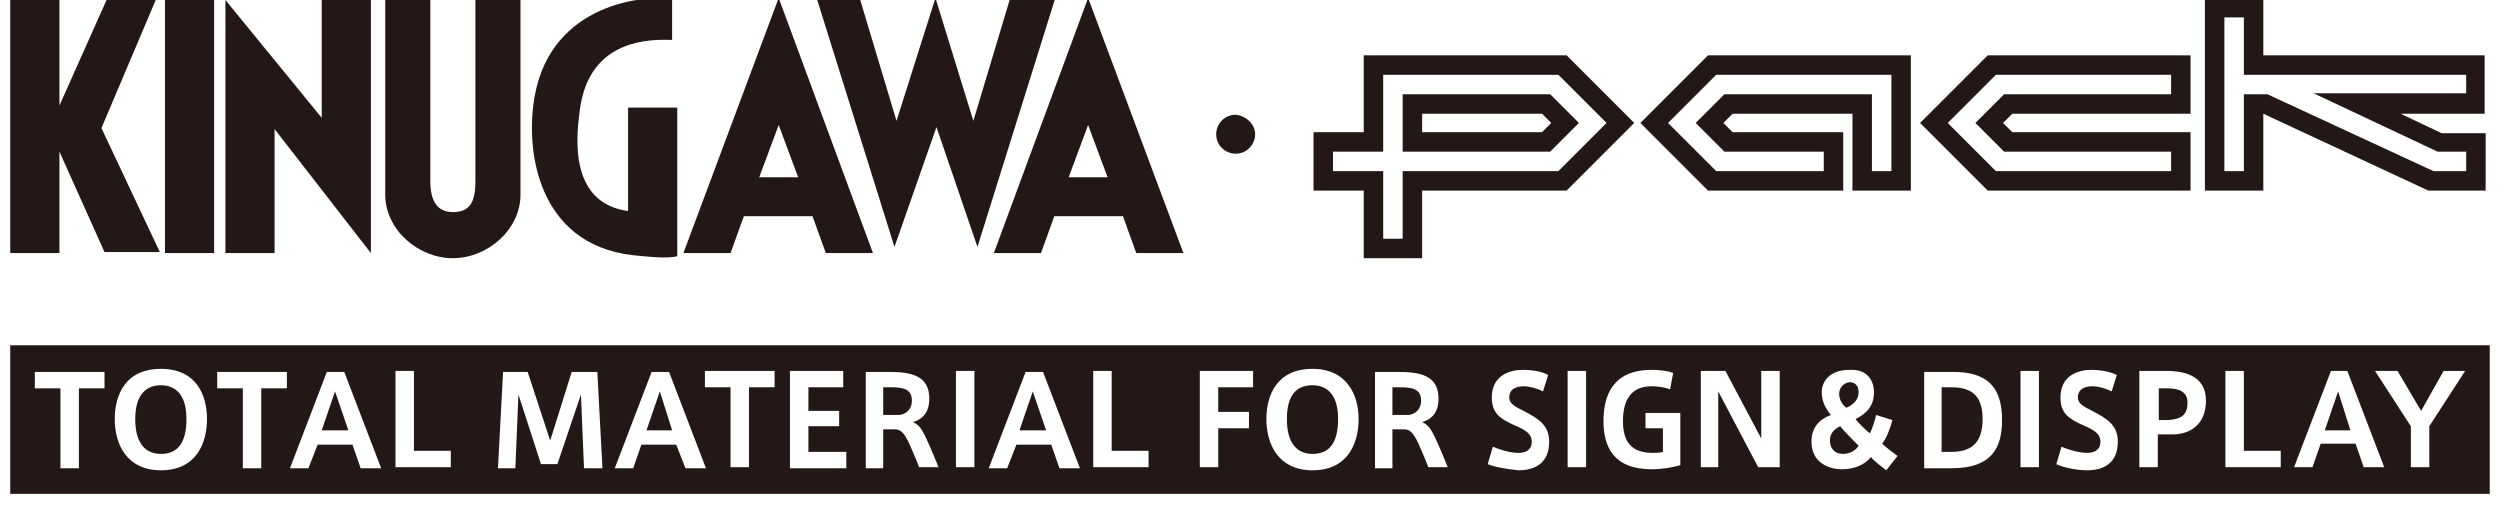 <?xml version="1.0" encoding="utf-8"?>
<!-- Generator: Adobe Illustrator 24.3.0, SVG Export Plug-In . SVG Version: 6.00 Build 0)  -->
<svg version="1.1" id="レイヤー_1" xmlns="http://www.w3.org/2000/svg" xmlns:xlink="http://www.w3.org/1999/xlink" x="0px"
	 y="0px" viewBox="0 0 244 50" style="enable-background:new 0 0 244 50;" xml:space="preserve">
<style type="text/css">
	.st0{fill:#231815;}
</style>
<g>
	<path class="st0" d="M16.1,24.7h4.8V0h-4.8V24.7z M31.4,11.5L22,0v24.7h4.8V12.6l9.4,12.1V0h-4.8V11.5z M15.2,0h-4.8L5.8,10.3V0H1
		v24.7h4.8v-9.9l4.4,9.8h5.4L9.9,12.5L15.2,0z M46.4,0c0,0,0,16.2,0,17.7c0,2.1-0.6,3-2.2,3c-1.6,0-2.2-1.2-2.2-3
		c0-1.3,0-17.7,0-17.7h-4.4l0,18.9V19c0,3.4,3.2,6.2,6.6,6.2c3.4,0,6.6-2.8,6.6-6.2v-0.1l0-18.9H46.4z M61.3,20.6
		c-2.1-0.3-5.7-1.6-4.8-9.1c0.2-1.7,0.6-8,9.1-7.6v-4c-2.5-0.4-11.7,0.3-13.4,9.4c-1,5.4,0.3,14.5,9.5,15.6c1.1,0.1,3.4,0.4,4.4,0.1
		V10.5h-4.8V20.6z M66.7,24.7h4.6l1.3-3.6h6.7l1.3,3.6h4.6L76-0.2L66.7,24.7z M74.1,17.3l1.9-5.1l1.9,5.1H74.1z M98.6-0.2l-3.6,12
		l-3.7-12l-3.8,12l-3.6-12h-4.2l7.6,24.3l4.1-11.7l4,11.7l7.6-24.3H98.6z M106.2-0.2L97,24.7h4.6l1.3-3.6h6.7l1.3,3.6h4.6L106.2-0.2
		z M104.3,17.3l1.9-5.1l1.9,5.1H104.3z"/>
	<g>
		<path class="st0" d="M133.1,25.2l0-6.6h-4.9v-5.7h4.9V5.4h19.8l6.6,6.6l-6.6,6.6h-14.1v6.6H133.1z M135,16.7v6.6h1.9v-6.6h15.2
			l4.7-4.7l-4.7-4.7H135v7.5h-4.9v1.9H135z"/>
		<path class="st0" d="M151.3,14.8h-14.4V9.2h14.4l2.8,2.8L151.3,14.8z M138.8,12.9l11.7,0l0.9-0.9l-0.9-0.9h-11.7V12.9z"/>
		<path class="st0" d="M186.5,18.6l-5.7,0l0-7.5h-11.7l-0.9,0.9l0.9,0.9h10.8v5.7h-13.2l-6.6-6.6l6.6-6.6h19.8V18.6z M167.5,16.7
			H178v-1.9h-9.7l-2.8-2.8l2.8-2.8h14.4v7.5h1.9V7.3h-17.1l-4.7,4.7L167.5,16.7z"/>
		<path class="st0" d="M194,18.6l-6.6-6.6l6.6-6.6h19.8v5.7h-17.4l-0.9,0.9l0.9,0.9h17.4l0,5.7L194,18.6z M190.1,12l4.7,4.7h17.1
			v-1.9h-16.3l-2.8-2.8l2.8-2.8h16.3l0-1.9h-17.1L190.1,12z"/>
		<path class="st0" d="M242.5,18.6H237l-16.1-7.5v7.5h-5.7V-0.2h5.7v5.6h21.6v5.7h-8.2l4,1.9h4.3V18.6z M237.5,16.7h3.2v-1.9h-2.8
			l-12.1-5.7h14.9V7.3H219V1.7h-1.9v15h1.9V9.2h2.3L237.5,16.7z"/>
	</g>
	<g>
		<polygon class="st0" points="99.5,42 102.1,42 100.8,38.2 		"/>
		<path class="st0" d="M138.7,39.1c0-1.1-0.8-1.3-2-1.3h-0.8v2.7h1.6C138.2,40.4,138.7,39.9,138.7,39.1z"/>
		<polygon class="st0" points="63.1,42 65.6,42 64.4,38.2 		"/>
		<path class="st0" d="M89,39.1c0-1.1-0.8-1.3-2-1.3h-0.8v2.7h1.6C88.5,40.4,89,39.9,89,39.1z"/>
		<path class="st0" d="M213.5,39.3c0-1-0.7-1.4-2-1.4h-0.8v3.1h0.9C212.8,40.9,213.5,40.6,213.5,39.3z"/>
		<polygon class="st0" points="226.9,42 229.4,42 228.2,38.2 		"/>
		<path class="st0" d="M179.5,38.4c0,0.5,0.2,1,0.7,1.4c0.7-0.3,1.2-0.8,1.2-1.5v0c0-0.6-0.3-1-0.9-1
			C179.8,37.4,179.5,38,179.5,38.4z"/>
		<polygon class="st0" points="31.4,42 34,42 32.7,38.2 		"/>
		<path class="st0" d="M193.5,40.9c0-2-0.8-3.1-3-3.1h-1v6.3h1C192.7,44.1,193.5,42.9,193.5,40.9L193.5,40.9z"/>
		<path class="st0" d="M178.6,43c0,0.7,0.4,1.3,1.3,1.3c0.6,0,1.2-0.3,1.5-0.8c-0.6-0.6-1.5-1.5-1.8-1.9
			C179,41.9,178.6,42.3,178.6,43z"/>
		<path class="st0" d="M125.6,40.9L125.6,40.9c0,2.5,1.1,3.4,2.5,3.4c1.5,0,2.5-0.9,2.5-3.4c0-2.3-1-3.3-2.5-3.3
			C126.5,37.6,125.6,38.6,125.6,40.9z"/>
		<path class="st0" d="M13.2,40.9L13.2,40.9c0,2.5,1.1,3.4,2.5,3.4c1.5,0,2.5-0.9,2.5-3.4c0-2.3-1-3.3-2.5-3.3
			C14.2,37.6,13.2,38.6,13.2,40.9z"/>
		<path class="st0" d="M1,48.2h242V33.7H1V48.2z M5.9,45.7v-7.8H3.4v-1.6h6.8v1.6H7.7v7.8H5.9z M234,36.2l2.3,3.9l2.2-3.9h2.1
			l-3.5,5.4v4h-1.8v-4l-3.5-5.4H234z M229.1,36.2l3.6,9.4h-2l-0.8-2.3h-3.4l-0.8,2.3h-1.8l3.6-9.4H229.1z M219,36.2v7.8h3.6v1.6
			h-5.4v-9.4H219z M211.4,36.2c2.2,0,3.9,0.7,3.9,2.9c0,2.3-1.5,3.3-3.3,3.3h-1.4v3.2h-1.8v-9.4H211.4z M206.6,36.6l-0.5,1.6
			c-0.6-0.3-1.3-0.5-1.9-0.5c-0.6,0-1.4,0.2-1.4,1.1c0,0.6,0.6,0.9,1.4,1.3c1.3,0.7,2.5,1.3,2.5,3c0,2.2-1.5,2.8-3,2.8
			c-1.1,0-2.4-0.3-3-0.6l0.5-1.7c0.7,0.3,1.7,0.6,2.5,0.6c0.6,0,1.3-0.2,1.3-1.1c0-0.7-0.5-1.1-1.7-1.6c-1.3-0.6-2.2-1.1-2.2-2.7
			c0-2.2,1.8-2.7,3-2.7C205.1,36.1,206,36.3,206.6,36.6z M197.2,36.2h1.8v9.4h-1.8V36.2z M190.5,45.7h-2.7v-9.4h2.8
			c3.3,0,4.8,1.4,4.8,4.7C195.4,43.7,194.4,45.7,190.5,45.7z M182.9,38.3c0,1.2-0.6,2-1.8,2.6c0.3,0.4,0.9,1,1.4,1.4
			c0.2-0.4,0.5-1.2,0.6-1.8l1.6,0.5c-0.2,0.8-0.6,1.8-1,2.3c0.4,0.4,1.1,0.9,1.5,1.2l-1.1,1.4c-0.5-0.4-1.1-0.8-1.5-1.3
			c-0.6,0.8-1.7,1.2-2.8,1.2c-1.4,0-3-0.7-3-2.7c0-1.4,0.8-2.2,1.9-2.6c-0.7-0.8-0.9-1.6-0.9-2.2c0-1.1,0.8-2.2,2.7-2.2
			C182.3,36,182.9,37.2,182.9,38.3z M135.9,45.7h-1.7v-9.4h2.3c2.2,0,3.9,0.4,3.9,2.6c0,1.3-0.6,2-1.6,2.3c0.5,0.2,0.8,0.6,1,1
			c0.4,0.7,1.1,2.4,1.5,3.4h-1.9c-0.2-0.6-0.7-1.7-1-2.4c-0.5-1-0.8-1.3-1.4-1.3h-1.1V45.7z M145.2,45.3l0.5-1.7
			c0.7,0.3,1.7,0.6,2.5,0.6c0.6,0,1.3-0.2,1.3-1.1c0-0.7-0.5-1.1-1.7-1.6c-1.3-0.6-2.2-1.1-2.2-2.7c0-2.2,1.8-2.7,3-2.7
			c1.1,0,2,0.2,2.5,0.5l-0.5,1.6c-0.6-0.3-1.3-0.5-1.9-0.5c-0.6,0-1.4,0.2-1.4,1.1c0,0.6,0.6,0.9,1.4,1.3c1.3,0.7,2.5,1.3,2.5,3
			c0,2.2-1.5,2.8-3,2.8C147.2,45.8,145.9,45.6,145.2,45.3z M153,36.2h1.8v9.4H153V36.2z M156.5,41.1c0-2.5,0.9-5,4.7-5
			c0.8,0,1.6,0.1,2.1,0.3L163,38c-0.5-0.2-1.2-0.3-1.8-0.3c-1.9,0-2.8,1.2-2.8,3.4c0,2.1,0.9,3.1,2.9,3.1c0.3,0,0.7,0,1-0.1v-2.3
			h-1.7v-1.5h3.4v5.1c-0.7,0.2-1.7,0.4-2.8,0.4C157.4,45.8,156.5,43.5,156.5,41.1z M172,36.2h1.7v9.4h-2.1l-3.9-7.4v7.4h-1.7v-9.4
			h2.4l3.5,6.6V36.2z M132.6,40.9c0,2.3-1,5-4.5,5c-3.3,0-4.5-2.5-4.5-5v0c0-2.3,1-4.9,4.5-4.9C131.5,36,132.6,38.6,132.6,40.9z
			 M98.3,45.7h-1.8l3.6-9.4h1.7l3.6,9.4h-2l-0.8-2.3h-3.4L98.3,45.7z M86.2,45.7h-1.7v-9.4h2.3c2.2,0,3.9,0.4,3.9,2.6
			c0,1.3-0.6,2-1.6,2.3c0.5,0.2,0.8,0.6,1,1c0.4,0.7,1.1,2.4,1.5,3.4h-1.9c-0.2-0.6-0.7-1.7-1-2.4c-0.5-1-0.8-1.3-1.4-1.3h-1.1V45.7
			z M61.8,45.7H60l3.6-9.4h1.7l3.6,9.4h-2L66,43.4h-3.4L61.8,45.7z M54.4,45.3h-1.6l-2.2-6.8l-0.3,7.2h-1.7l0.5-9.4h2.4l2.2,6.7
			l2.1-6.7h2.5l0.5,9.4H57l-0.3-7.2L54.4,45.3z M30.1,45.7h-1.8l3.6-9.4h1.7l3.6,9.4h-2l-0.8-2.3h-3.4L30.1,45.7z M25.5,45.7h-1.8
			v-7.8h-2.5v-1.6H28v1.6h-2.5V45.7z M38.6,36.2h1.8v7.8h3.6v1.6h-5.4V36.2z M71.3,37.8h-2.5v-1.6h6.8v1.6h-2.5v7.8h-1.8V37.8z
			 M77.1,36.2h5.2v1.6h-3.4v2.3h3v1.5h-3v2.5h3.7v1.6h-5.5V36.2z M93.3,36.2h1.8v9.4h-1.8V36.2z M106.7,36.2h1.8v7.8h3.6v1.6h-5.4
			V36.2z M117.1,36.2h5.2v1.6h-3.4v2.4h3v1.6h-3v3.8h-1.8V36.2z M20.2,40.9c0,2.3-1,5-4.5,5c-3.3,0-4.5-2.5-4.5-5v0
			c0-2.3,1-4.9,4.5-4.9C19.2,36,20.2,38.6,20.2,40.9z"/>
	</g>
	<path class="st0" d="M122.5,13.1c0,1-0.8,1.9-1.9,1.9c-1,0-1.9-0.8-1.9-1.9c0-1,0.8-1.9,1.9-1.9C121.6,11.3,122.5,12.1,122.5,13.1z
		"/>
</g>
<g>
</g>
<g>
</g>
<g>
</g>
<g>
</g>
<g>
</g>
<g>
</g>
<g>
</g>
<g>
</g>
<g>
</g>
<g>
</g>
<g>
</g>
<g>
</g>
<g>
</g>
<g>
</g>
<g>
</g>
</svg>
